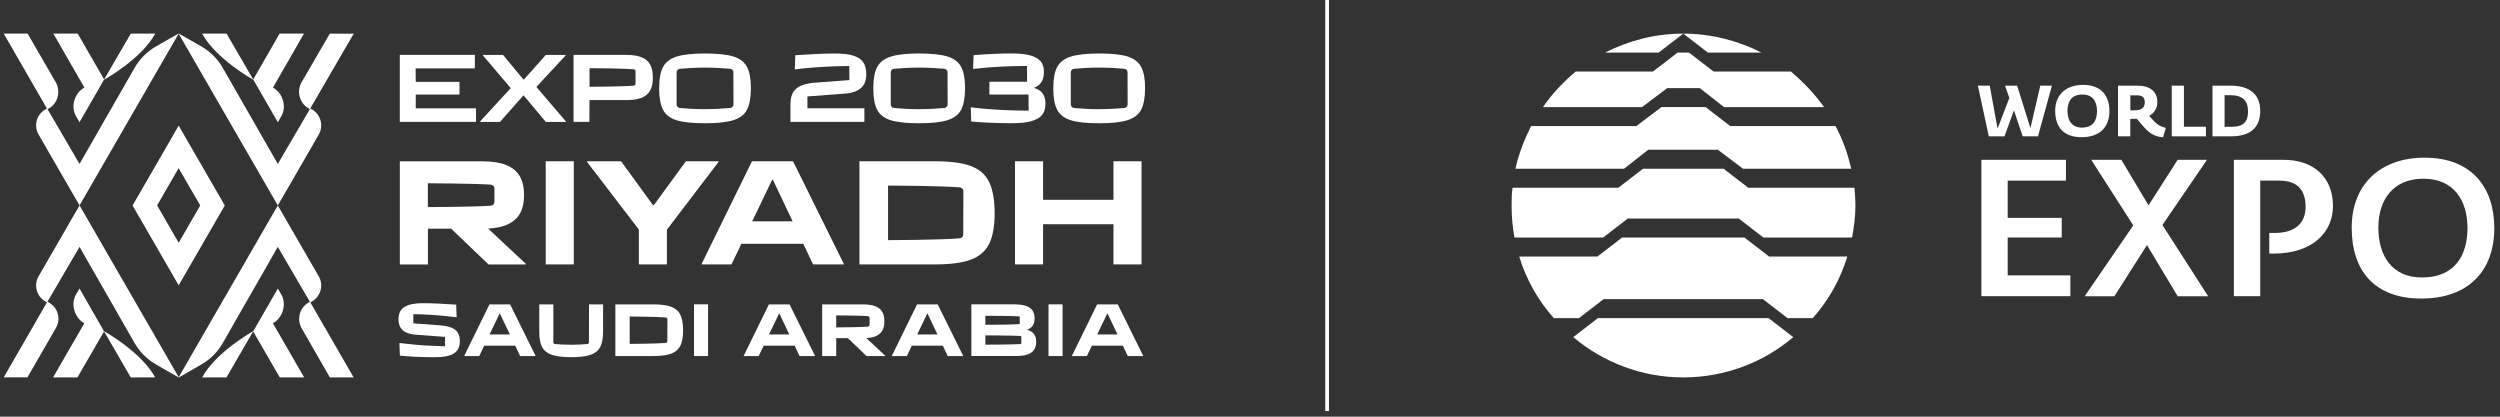 <svg width="426" height="71" viewBox="0 0 426 71" fill="none" xmlns="http://www.w3.org/2000/svg">
<rect x="0" y="0" width="426" height="71" fill="#333333" stroke="none"/>
<path d="M56.202 5.73L51.382 14.021C50.516 15.517 51.026 17.574 52.528 18.433L52.802 18.593L47.339 27.933L37.934 11.525C37.062 10.016 35.801 8.761 34.286 7.895L30.485 5.73H30.434L47.339 35.008L50.351 29.799L54.318 22.929C55.183 21.432 54.649 19.497 53.146 18.637L52.872 18.478L60.271 5.737H56.202V5.73Z" fill="white"/>
<path d="M54.316 47.093L50.349 40.223L47.337 35.008L30.426 64.31H30.489L34.284 62.126C35.8 61.26 37.06 60.012 37.933 58.497L47.337 42.069L52.807 51.429L52.533 51.588C51.031 52.448 50.54 54.435 51.4 55.931L56.207 64.31H60.263L52.883 51.525L53.157 51.365C54.66 50.506 55.176 48.589 54.316 47.087V47.093Z" fill="white"/>
<path d="M6.574 22.922L10.54 29.793L13.552 35.001L30.451 5.73H30.4L26.605 7.895C25.09 8.761 23.829 10.009 22.957 11.525L13.552 27.933L8.102 18.605L8.375 18.446C9.878 17.587 10.368 15.523 9.503 14.021L4.708 5.73H0.633L8 18.491L7.726 18.65C6.223 19.509 5.708 21.426 6.574 22.922Z" fill="white"/>
<path d="M10.54 40.215L6.574 47.085C5.708 48.581 6.223 50.505 7.726 51.364L8 51.523L0.633 64.302H4.676L9.553 55.847C10.419 54.344 9.865 52.427 8.363 51.568L8.089 51.409L13.552 42.068L22.957 58.489C23.829 60.005 25.09 61.252 26.605 62.118L30.407 64.302H30.47L13.552 35L10.54 40.209V40.215Z" fill="white"/>
<path d="M30.447 21.406L22.59 35.013L30.447 48.62L38.304 35.013L30.447 21.406ZM34.115 35.013L30.447 41.368V41.355L26.773 35.007L30.441 28.646V28.659L34.115 35.007V35.013Z" fill="white"/>
<path d="M26.439 64.311C24.114 59.988 17.703 56.416 17.703 56.416L13.545 49.15L12.946 50.188C12.01 51.806 12.691 54.136 14.315 55.059L14.366 55.091L9.043 64.311H13.194L17.734 56.473L22.281 64.311H26.439Z" fill="white"/>
<path d="M34.445 64.311C36.769 59.988 43.169 56.41 43.169 56.41L47.346 49.17L47.944 50.208C48.88 51.825 48.186 54.13 46.556 55.053L46.505 55.085L51.828 64.311H47.677L43.137 56.467L38.597 64.311H34.445Z" fill="white"/>
<path d="M26.447 5.731C24.123 10.054 17.711 13.601 17.711 13.601L13.547 20.822L12.948 19.784C12.012 18.166 12.694 15.88 14.324 14.951L14.375 14.919L9.09 5.725H13.241L17.743 13.537L22.289 5.725H26.441L26.447 5.731Z" fill="white"/>
<path d="M34.449 5.73C36.773 10.054 43.179 13.601 43.179 13.601L47.343 20.827L47.942 19.79C48.878 18.172 48.196 15.88 46.566 14.957L46.515 14.925L51.794 5.73H47.642L43.147 13.543L38.607 5.73H34.456H34.449Z" fill="white"/>
<path d="M76.957 55.839C76.479 55.641 75.862 55.508 75.091 55.45L70.43 55.1V53.534C71.353 53.54 72.296 53.578 73.264 53.636C74.766 53.725 76.282 53.865 77.81 54.062L77.734 51.91C76.524 51.821 75.492 51.764 74.633 51.725C73.773 51.687 72.92 51.668 72.06 51.668C71.086 51.668 70.29 51.764 69.685 51.955C69.074 52.145 68.628 52.438 68.335 52.84C68.049 53.241 67.902 53.757 67.902 54.387C67.902 54.941 68.011 55.406 68.227 55.781C68.444 56.157 68.775 56.45 69.227 56.654C69.672 56.864 70.246 56.991 70.933 57.042L75.83 57.405V58.997C74.454 58.965 73.264 58.914 72.245 58.857C71.156 58.787 69.762 58.647 68.061 58.443L68.138 60.595C68.966 60.684 69.876 60.748 70.863 60.799C71.85 60.843 72.901 60.869 74.015 60.869C75.129 60.869 75.925 60.773 76.562 60.576C77.199 60.385 77.651 60.086 77.937 59.684C78.217 59.283 78.358 58.774 78.358 58.15C78.358 57.564 78.243 57.08 78.014 56.705C77.784 56.329 77.434 56.042 76.957 55.845V55.839Z" fill="white"/>
<path d="M83.406 51.865L79.121 60.608V60.671H81.662L82.508 58.907H87.793L88.627 60.671H91.245V60.608L86.921 51.865H83.413H83.406ZM83.419 56.991L85.126 53.444H85.189L86.876 56.991H83.425H83.419Z" fill="white"/>
<path d="M100.363 58.309C100.363 58.474 100.236 58.608 100.077 58.627C99.65 58.666 99.223 58.691 98.803 58.71C98.287 58.729 97.797 58.742 97.332 58.742C96.867 58.742 96.364 58.729 95.849 58.71C95.428 58.691 95.008 58.666 94.575 58.627C94.41 58.615 94.289 58.474 94.289 58.309V51.865H91.894V56.564C91.894 57.685 92.06 58.551 92.391 59.162C92.722 59.773 93.276 60.206 94.053 60.468C94.83 60.729 95.925 60.862 97.345 60.862C98.765 60.862 99.828 60.729 100.605 60.468C101.382 60.206 101.936 59.767 102.267 59.156C102.598 58.545 102.764 57.672 102.764 56.552V51.865H100.369L100.357 58.309H100.363Z" fill="white"/>
<path d="M131.023 51.865L126.738 60.608V60.671H129.279L130.126 58.907H135.411L136.245 60.671H138.862V60.608L134.538 51.865H131.03H131.023ZM131.043 56.991L132.749 53.444H132.813L134.5 56.991H131.049H131.043Z" fill="white"/>
<path d="M156.27 51.865L151.984 60.608V60.671H154.525L155.372 58.907H160.657L161.491 60.671H164.108V60.608L159.784 51.865H156.276H156.27ZM156.289 56.991L157.995 53.444H158.059L159.746 56.991H156.295H156.289Z" fill="white"/>
<path d="M190.462 51.865H186.953L182.668 60.608V60.671H185.209L186.055 58.907H191.34L192.174 60.671H194.791V60.608L190.468 51.865H190.462ZM186.966 56.991L188.672 53.444H188.736L190.423 56.991H186.972H186.966Z" fill="white"/>
<path d="M120.652 51.859H118.258V60.672H120.652V51.859Z" fill="white"/>
<path d="M181.062 51.859H178.668V60.672H181.062V51.859Z" fill="white"/>
<path d="M149.177 57.302C149.7 57.092 150.082 56.78 150.33 56.36C150.578 55.94 150.699 55.399 150.699 54.743C150.699 54.087 150.578 53.552 150.33 53.132C150.082 52.712 149.7 52.4 149.177 52.19C148.655 51.979 147.987 51.871 147.165 51.871H140.098V60.677H142.492V57.621H144.472L147.668 60.677H150.839V60.614L147.624 57.608C148.235 57.576 148.751 57.474 149.171 57.309L149.177 57.302ZM142.492 55.774V53.743C142.492 53.743 146.452 53.756 147.872 53.864C148.044 53.877 148.178 54.023 148.178 54.195V55.335C148.178 55.507 148.044 55.653 147.872 55.666C146.452 55.768 142.492 55.787 142.492 55.787V55.774Z" fill="white"/>
<path d="M175.09 56.221C175.09 56.221 175.032 56.208 175.007 56.202C175.421 56.043 175.739 55.826 175.943 55.54C176.178 55.209 176.293 54.782 176.293 54.26C176.293 53.7 176.166 53.241 175.917 52.885C175.669 52.528 175.281 52.273 174.765 52.108C174.249 51.942 173.581 51.859 172.759 51.859H165.52V60.665H173.122C173.924 60.665 174.58 60.576 175.083 60.404C175.586 60.232 175.962 59.971 176.204 59.615C176.446 59.258 176.567 58.8 176.567 58.227C176.567 57.698 176.452 57.272 176.217 56.947C175.981 56.622 175.605 56.374 175.09 56.215V56.221ZM167.914 53.808H168.2C169.181 53.808 172.415 53.833 173.561 53.903C173.682 53.91 173.765 53.973 173.765 54.05V55.1C173.765 55.177 173.676 55.24 173.561 55.247C172.199 55.33 167.907 55.342 167.907 55.342V53.814L167.914 53.808ZM174.045 58.481C174.045 58.558 173.95 58.621 173.829 58.634C172.403 58.723 167.907 58.73 167.907 58.73V57.151H168.207C169.232 57.151 172.619 57.176 173.823 57.246C173.944 57.252 174.039 57.316 174.039 57.399V58.481H174.045Z" fill="white"/>
<path d="M114.359 52.266C113.634 51.999 112.621 51.865 111.316 51.865H104.859V60.671H111.316C112.621 60.671 113.634 60.538 114.359 60.27C115.085 60.003 115.607 59.551 115.926 58.927C116.244 58.296 116.403 57.411 116.403 56.271C116.397 55.132 116.231 54.247 115.919 53.616C115.607 52.986 115.085 52.54 114.359 52.273V52.266ZM113.716 58.124C113.716 58.29 113.589 58.424 113.43 58.436C111.876 58.576 107.298 58.596 107.298 58.596V53.935C107.298 53.935 111.883 53.954 113.443 54.094C113.608 54.106 113.729 54.247 113.729 54.406L113.716 58.124Z" fill="white"/>
<path d="M134.708 17.609C134.708 16.845 134.854 16.221 135.141 15.737C135.428 15.253 135.873 14.877 136.465 14.61C137.058 14.349 137.809 14.177 138.719 14.1L144.737 13.648L144.717 11.248C144.214 11.261 143.711 11.267 143.196 11.273C142.68 11.273 142.177 11.292 141.674 11.318C141.515 11.331 141.349 11.337 141.177 11.343C141.005 11.343 140.833 11.356 140.662 11.369C138.739 11.471 136.994 11.623 135.434 11.84L135.517 9.408C137 9.306 138.242 9.236 139.261 9.191C140.273 9.147 141.336 9.121 142.438 9.121C143.667 9.121 144.66 9.242 145.418 9.484C146.176 9.726 146.73 10.095 147.086 10.598C147.436 11.101 147.615 11.776 147.615 12.61C147.615 13.304 147.487 13.884 147.239 14.349C146.991 14.813 146.589 15.176 146.048 15.45C145.507 15.718 144.807 15.89 143.941 15.953L137.586 16.437V18.449H147.29V20.767H134.695V17.609H134.708Z" fill="white"/>
<path d="M156.625 21.003C154.505 21.003 152.9 20.831 151.799 20.494C150.697 20.15 149.927 19.564 149.481 18.724C149.035 17.883 148.812 16.667 148.812 15.062C148.812 13.458 149.035 12.229 149.481 11.401C149.927 10.573 150.697 9.988 151.805 9.637C152.907 9.294 154.518 9.115 156.625 9.115C158.733 9.115 160.35 9.287 161.452 9.625C162.553 9.962 163.324 10.554 163.776 11.395C164.228 12.235 164.451 13.451 164.451 15.056C164.438 16.667 164.209 17.889 163.769 18.717C163.324 19.545 162.553 20.131 161.452 20.481C160.35 20.825 158.746 21.003 156.625 21.003ZM156.644 18.603C157.466 18.603 158.268 18.577 159.064 18.532C159.675 18.501 160.293 18.456 160.917 18.399C161.235 18.373 161.477 18.106 161.477 17.794L161.464 12.318C161.464 12.006 161.222 11.745 160.904 11.72C160.286 11.662 159.669 11.618 159.051 11.586C158.255 11.541 157.447 11.516 156.625 11.516C155.804 11.516 154.995 11.541 154.199 11.586C153.588 11.618 152.97 11.662 152.346 11.72C152.028 11.745 151.786 12.012 151.786 12.324V17.8C151.786 18.112 152.028 18.373 152.346 18.405C152.97 18.462 153.588 18.507 154.206 18.539C155.008 18.584 155.823 18.609 156.638 18.609L156.644 18.603Z" fill="white"/>
<path d="M177.178 15.451C176.905 15.248 176.567 15.095 176.166 14.974C176.739 14.764 177.166 14.439 177.446 14.012C177.739 13.566 177.879 12.974 177.879 12.248C177.892 11.51 177.707 10.911 177.325 10.453C176.943 9.994 176.351 9.657 175.542 9.434C174.733 9.218 173.689 9.109 172.416 9.109C170.512 9.109 168.341 9.205 165.908 9.396L165.806 11.745C167.583 11.542 169.328 11.402 171.034 11.325C172.301 11.281 173.619 11.255 175.001 11.242L175.02 13.93H168.595V16.113H175.262L175.281 18.851C173.632 18.851 172.218 18.82 171.04 18.75C170.868 18.737 170.697 18.73 170.525 18.724C170.353 18.724 170.187 18.711 170.028 18.699C169.245 18.654 168.462 18.597 167.697 18.533C166.927 18.463 166.169 18.38 165.418 18.278L165.501 20.711C167.869 20.902 170.155 20.997 172.352 20.997C173.785 20.997 174.924 20.876 175.771 20.634C176.618 20.392 177.223 20.036 177.592 19.558C177.962 19.081 178.146 18.469 178.146 17.718C178.146 16.68 177.828 15.916 177.191 15.445L177.178 15.451Z" fill="white"/>
<path d="M187.297 21.003C185.177 21.003 183.572 20.831 182.471 20.494C181.369 20.15 180.599 19.564 180.153 18.724C179.707 17.883 179.484 16.667 179.484 15.062C179.484 13.458 179.707 12.229 180.153 11.401C180.599 10.573 181.369 9.988 182.477 9.637C183.585 9.294 185.189 9.115 187.297 9.115C189.405 9.115 191.022 9.287 192.124 9.625C193.225 9.962 193.996 10.554 194.448 11.395C194.9 12.235 195.123 13.451 195.123 15.056C195.11 16.667 194.881 17.889 194.441 18.717C193.996 19.545 193.225 20.131 192.124 20.481C191.022 20.825 189.417 21.003 187.297 21.003ZM187.316 18.603C188.138 18.603 188.94 18.577 189.736 18.532C190.347 18.501 190.965 18.456 191.589 18.399C191.907 18.373 192.149 18.106 192.149 17.794L192.136 12.318C192.136 12.006 191.894 11.745 191.576 11.72C190.958 11.662 190.341 11.618 189.723 11.586C188.927 11.541 188.118 11.516 187.297 11.516C186.476 11.516 185.667 11.541 184.871 11.586C184.26 11.618 183.642 11.662 183.025 11.72C182.706 11.745 182.464 12.012 182.464 12.324V17.8C182.464 18.112 182.706 18.373 183.025 18.405C183.649 18.462 184.266 18.501 184.884 18.539C185.686 18.584 186.501 18.609 187.316 18.609V18.603Z" fill="white"/>
<path d="M68.125 20.768V9.352H80.923L80.904 11.65H70.825L70.844 13.949H78.294V16.114H70.844V18.463H81.114V20.762H68.131L68.125 20.768Z" fill="white"/>
<path d="M81.816 20.768V20.685L87.025 15.012L82.294 9.44V9.357H85.713L89.196 13.553H89.266L93.01 9.357H96.391V9.44L91.399 14.814L96.423 20.691V20.774H93.004L89.241 16.272H89.171L85.198 20.774H81.816V20.768Z" fill="white"/>
<path d="M120.133 21.003C118.013 21.003 116.408 20.831 115.307 20.494C114.205 20.15 113.435 19.564 112.989 18.724C112.543 17.883 112.32 16.667 112.32 15.062C112.32 13.458 112.543 12.229 112.989 11.401C113.435 10.573 114.205 9.988 115.313 9.637C116.415 9.294 118.025 9.115 120.133 9.115C122.241 9.115 123.858 9.287 124.959 9.625C126.061 9.962 126.831 10.554 127.284 11.395C127.736 12.235 127.958 13.451 127.958 15.056C127.946 16.667 127.717 17.889 127.277 18.717C126.831 19.545 126.061 20.131 124.959 20.481C123.858 20.825 122.253 21.003 120.133 21.003ZM120.152 18.603C120.974 18.603 121.776 18.577 122.572 18.532C123.183 18.501 123.801 18.456 124.425 18.399C124.743 18.373 124.985 18.106 124.985 17.794L124.972 12.318C124.972 12.006 124.73 11.745 124.412 11.72C123.794 11.662 123.177 11.618 122.559 11.586C121.763 11.541 120.954 11.516 120.133 11.516C119.312 11.516 118.503 11.541 117.707 11.586C117.096 11.618 116.478 11.662 115.854 11.72C115.536 11.745 115.294 12.012 115.294 12.324V17.8C115.294 18.112 115.536 18.373 115.854 18.405C116.478 18.462 117.096 18.507 117.713 18.539C118.516 18.584 119.331 18.609 120.146 18.609L120.152 18.603Z" fill="white"/>
<path d="M110.777 10.988C110.465 10.421 109.975 10.007 109.306 9.746C108.638 9.485 107.765 9.352 106.683 9.352H97.731V20.768H100.43L100.449 17.056H106.721C107.804 17.056 108.676 16.922 109.338 16.655C110 16.387 110.484 15.974 110.796 15.413C111.108 14.853 111.261 14.114 111.248 13.197C111.248 12.293 111.089 11.555 110.777 10.988ZM108.02 14.592C106.199 14.764 100.456 14.789 100.456 14.789V11.618H100.838C102.149 11.625 106.479 11.663 108.02 11.816C108.179 11.829 108.294 11.962 108.294 12.115V14.293C108.294 14.445 108.173 14.579 108.02 14.592Z" fill="white"/>
<path d="M97.774 27.48H92.992V45.054H97.774V27.48Z" fill="white"/>
<path d="M122.428 27.48H116.876L111.419 34.949H111.266L105.835 27.48H100.047V27.608L108.859 39.114V45.054H113.641V39.139L122.428 27.608V27.48Z" fill="white"/>
<path d="M128.136 27.48L119.578 44.927V45.054H124.647L126.334 41.54H136.878L138.546 45.054H143.768V44.927L135.134 27.48H128.129H128.136ZM128.174 37.713L131.574 30.632H131.702L135.063 37.713H128.168H128.174Z" fill="white"/>
<path d="M189.735 27.48V34.045H177.739V27.48H172.957V45.054H177.739V38.209H189.735V45.054H194.517V27.48H189.735Z" fill="white"/>
<path d="M165.414 28.283C163.962 27.748 161.937 27.48 159.339 27.48H146.445V45.054H159.339C161.937 45.054 163.968 44.787 165.414 44.252C166.865 43.717 167.903 42.819 168.54 41.565C169.17 40.311 169.489 38.541 169.489 36.267C169.47 33.994 169.151 32.224 168.527 30.97C167.903 29.709 166.865 28.818 165.414 28.283ZM164.14 39.954C164.14 40.292 163.885 40.578 163.542 40.61C160.415 40.89 151.323 40.922 151.323 40.922V31.619C151.323 31.619 160.428 31.657 163.561 31.931C163.898 31.963 164.159 32.25 164.159 32.587L164.14 39.948V39.954Z" fill="white"/>
<path d="M86.261 38.338C87.305 37.924 88.069 37.294 88.559 36.453C89.049 35.606 89.298 34.53 89.298 33.225C89.298 31.919 89.056 30.843 88.559 30.009C88.069 29.175 87.299 28.545 86.261 28.125C85.216 27.704 83.879 27.494 82.243 27.494H68.133V45.068H72.915V38.968H76.875L83.255 45.068H89.584V44.941L83.172 38.943C84.395 38.879 85.427 38.682 86.261 38.35V38.338ZM72.908 35.288V31.232C72.908 31.232 80.81 31.257 83.65 31.467C83.994 31.493 84.255 31.779 84.255 32.123V34.396C84.255 34.74 83.994 35.027 83.65 35.052C80.81 35.262 72.908 35.288 72.908 35.288Z" fill="white"/>
<path d="M226.457 0H225.82V70.041H226.457V0Z" fill="white"/>
<path d="M282.627 8.965H273.496C277.451 6.947 281.978 5.73 286.83 5.73L282.627 8.965ZM291.032 8.965L286.83 5.73C291.599 5.73 296.202 6.947 300.163 8.965H291.032ZM293.776 18.255L289.657 15.02H284.085L279.8 18.255H262.914C264.455 15.995 266.391 13.97 268.492 12.193H281.659L285.862 8.959H287.797L292 12.193H305.174C307.275 13.97 309.211 15.988 310.828 18.255H293.783H293.776ZM272.28 54.211H301.366L305.569 57.446C300.558 61.731 293.929 64.31 286.823 64.31C279.717 64.31 273.172 61.725 268.078 57.446L272.28 54.211ZM297.011 28.755L292.726 25.52H280.851L276.731 28.755H258.228C258.794 26.17 259.762 23.744 260.895 21.483H278.832L283.111 18.249H290.631L294.833 21.483H312.77C313.986 23.744 314.871 26.17 315.438 28.755H297.017H297.011ZM300.481 40.471L296.279 37.236H277.374L273.172 40.471H258.062C257.737 38.694 257.578 36.918 257.578 35.058C257.578 34.008 257.578 33.04 257.744 31.989H275.763L279.966 28.755H293.7L297.902 31.989H316.005C316.081 32.957 316.164 34.008 316.164 35.058C316.164 36.918 315.922 38.694 315.597 40.471H300.488H300.481ZM304.601 54.211L300.398 50.977H273.254L269.052 54.211H264.767C262.105 51.219 260.08 47.666 258.871 43.712H272.204L276.406 40.477H297.253L301.455 43.712H314.789C313.579 47.672 311.554 51.225 308.892 54.211H304.607H304.601Z" fill="white"/>
<path d="M337.031 14.598H339.05L340.387 21.914L342.393 16.699L341.66 14.598H343.723L345.984 21.837L347.665 14.598H349.645L347.276 23.232H344.666L343.176 18.813L341.565 23.232H338.891L337.031 14.598Z" fill="white"/>
<path d="M350.199 18.896C350.199 16.171 352.008 14.465 354.949 14.465C358.088 14.465 359.445 16.35 359.445 18.922C359.445 21.666 357.795 23.379 354.72 23.379C351.645 23.379 350.206 21.673 350.206 18.896M357.331 18.909C357.331 17.298 356.586 16.101 354.841 16.101C353.007 16.101 352.3 17.298 352.3 18.884C352.3 20.469 352.994 21.743 354.752 21.743C356.656 21.743 357.331 20.52 357.331 18.909Z" fill="white"/>
<path d="M365.078 21.379L364.104 20.239C363.958 20.252 363.798 20.252 363.639 20.252H363.003V23.232H360.914V14.598H364.276C366.218 14.598 367.612 15.489 367.612 17.418C367.612 18.386 367.148 19.227 366.218 19.749L367.097 20.698C367.574 21.213 368.109 21.551 369.051 21.799L368.587 23.385C366.899 23.302 365.982 22.423 365.085 21.372M363.716 18.8C364.951 18.8 365.473 18.291 365.473 17.469C365.473 16.603 365.116 16.24 364.009 16.24H363.009V18.806H363.716V18.8Z" fill="white"/>
<path d="M370.062 14.598H372.138V21.595H375.889V23.232H370.062V14.598Z" fill="white"/>
<path d="M377.012 14.598H380.1C383.093 14.598 385.143 15.877 385.143 18.883C385.143 21.888 383.29 23.232 380.17 23.232H377.012V14.598ZM380.31 21.608C382.297 21.608 383.067 20.704 383.067 19.004C383.067 17.145 382.137 16.221 380.062 16.221H379.068V21.608H380.304H380.31Z" fill="white"/>
<path d="M337.633 27.23H352.036V30.777H342.109V37.125H351.316V40.474H342.109V46.925H352.793V50.471H337.633V27.23Z" fill="white"/>
<path d="M363.51 38.408L356.341 27.227H361.473L366.108 34.988L371.075 27.227H376.073L368.477 38.344L376.271 50.48H371.075L365.847 41.763L360.289 50.48H355.227L363.51 38.408Z" fill="white"/>
<path d="M380.641 27.233H389.122C394.12 27.233 397.54 30.092 397.54 35.122C397.54 39.528 394.12 43.209 387.415 43.209H386.683V39.694H387.613C391.134 39.694 392.872 37.981 392.872 35.256C392.872 32.531 391.624 30.779 388.402 30.779H385.149V50.474H380.647V27.227L380.641 27.233Z" fill="white"/>
<path d="M400.73 38.801C400.73 31.498 405.531 26.869 413.16 26.869C421.246 26.869 425.028 31.995 425.028 38.872C425.028 46.169 420.59 50.874 412.599 50.874C404.608 50.874 400.73 46.137 400.73 38.808M420.456 38.833C420.456 34.032 418.024 30.448 412.93 30.448C407.836 30.448 405.27 34.032 405.27 38.77C405.27 43.507 407.537 47.283 412.701 47.283C418.228 47.283 420.463 43.602 420.463 38.833" fill="white"/>
</svg>
